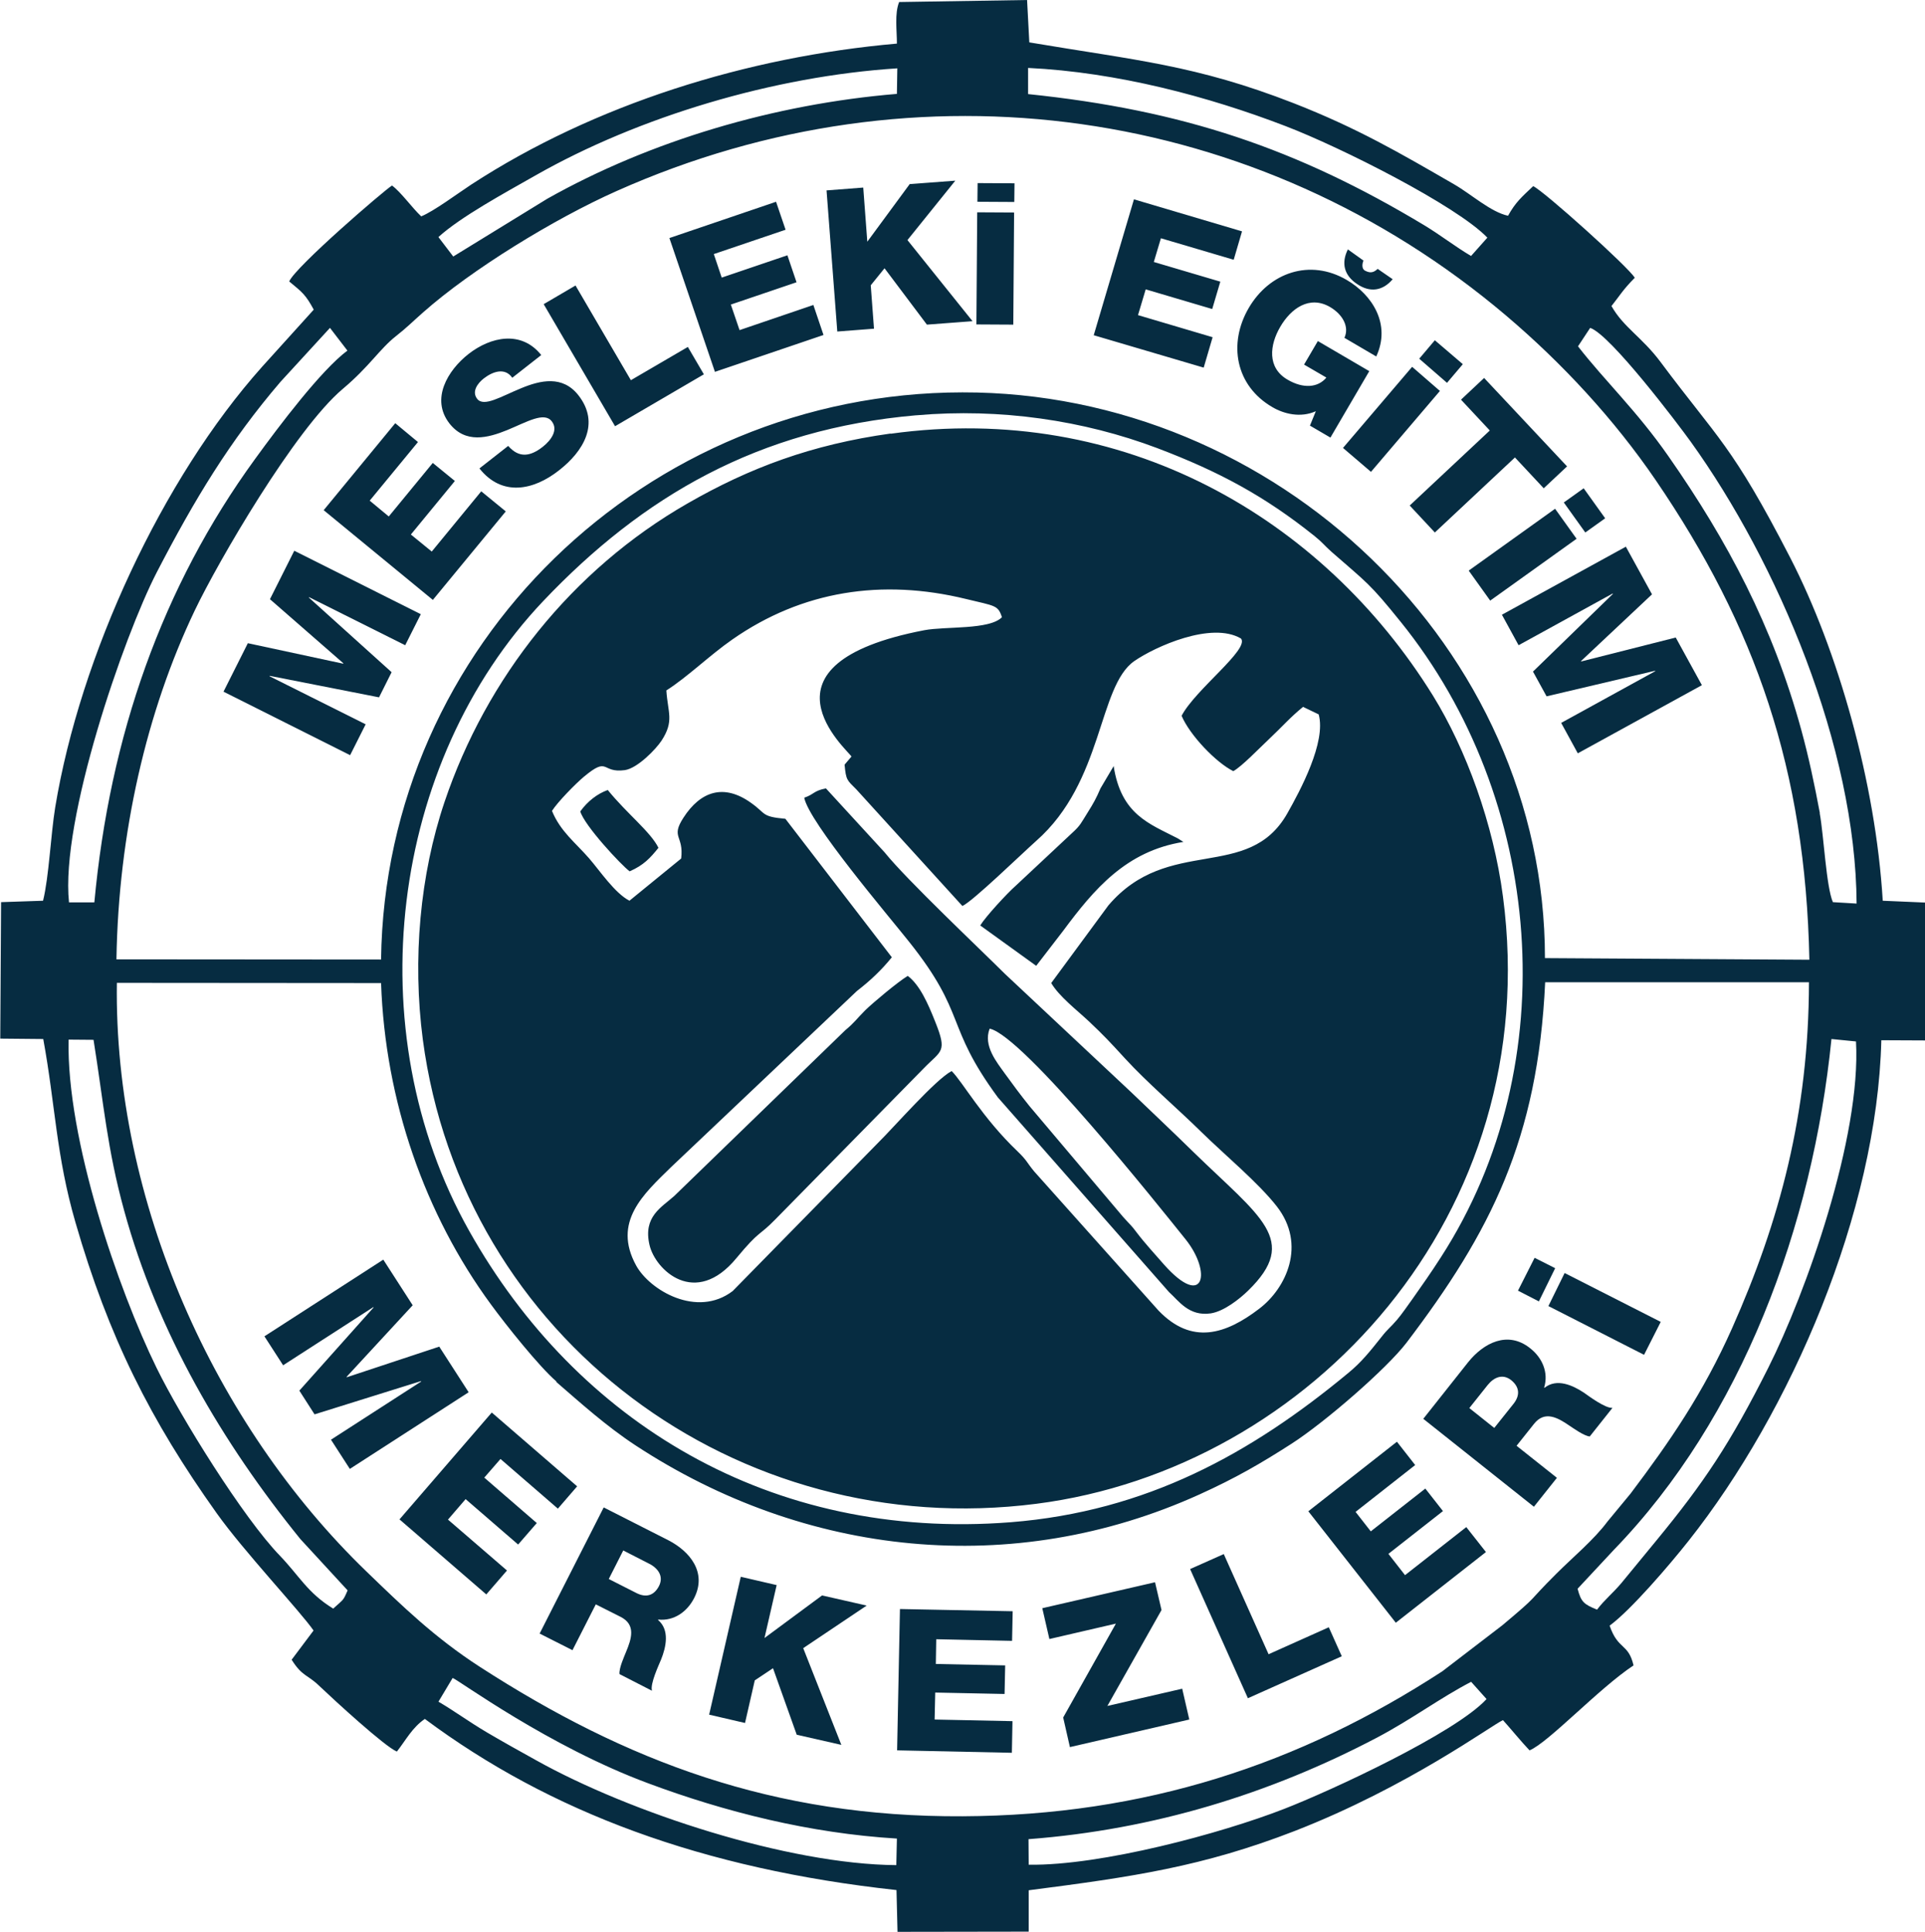 <svg xmlns="http://www.w3.org/2000/svg" xml:space="preserve" width="127.822" height="128.285" style="shape-rendering:geometricPrecision;text-rendering:geometricPrecision;image-rendering:optimizeQuality;fill-rule:evenodd;clip-rule:evenodd" viewBox="0 0 94.93 95.28"><defs><style>.fil1{fill:#062c41;fill-rule:nonzero}</style></defs><g id="Layer_x0020_1"><path d="M41.65 37.71c.07.77.12.76.58 1.22l5.23 5.75c.52-.24 2.88-2.53 3.64-3.21 3.33-2.93 3.04-7.62 4.84-8.87 1.01-.7 3.8-1.97 5.26-1.11.43.53-2.25 2.51-2.93 3.81.41.96 1.69 2.3 2.55 2.73.43-.24 1.26-1.11 1.73-1.55.71-.67 1.06-1.09 1.71-1.62l.77.37c.38 1.36-.91 3.76-1.55 4.89-1.93 3.39-5.86 1.06-8.82 4.53l-2.82 3.83c.4.67 1.24 1.31 1.86 1.89.73.69 1.04 1.02 1.78 1.83 1.12 1.22 2.55 2.43 3.77 3.63 1.12 1.1 2.81 2.5 3.72 3.67 1.46 1.88.47 4.02-.87 5.04-1.66 1.27-3.33 1.8-4.97.09L51 57.77c-.38-.46-.35-.54-.82-.99-1.75-1.67-2.71-3.43-3.25-3.96-.8.42-2.82 2.74-3.65 3.56l-7.15 7.29c-1.76 1.34-4.09-.04-4.76-1.26-1.18-2.15.36-3.52 1.72-4.85l9.17-8.69c.66-.51 1.21-1.03 1.72-1.66l-5.25-6.83c-1.21-.11-.93-.25-1.7-.79-1.33-.95-2.48-.58-3.33.74-.64.99.03.86-.11 2.01l-2.55 2.08c-.73-.38-1.46-1.48-1.99-2.09-.66-.76-1.42-1.33-1.83-2.34.27-.43 1.16-1.34 1.58-1.69 1.24-1.03.83-.16 2.01-.32.63-.09 1.54-1.04 1.81-1.45.64-.98.31-1.38.24-2.48 1.04-.66 2.13-1.73 3.25-2.51 3.45-2.41 7.39-3.01 11.53-2 1.44.35 1.58.3 1.77.9-.62.63-2.77.44-3.83.64-8.74 1.68-3.75 5.93-3.59 6.23l-.34.4zM28.61 40c.19.7 2.05 2.69 2.44 2.97.69-.3 1.02-.66 1.42-1.16-.39-.79-1.54-1.67-2.5-2.85-.51.18-1 .56-1.35 1.05zm19.73 5.64 2.76 1.99 1.34-1.74c1.51-2.03 3.09-3.92 5.92-4.37l-.27-.17c-1.41-.73-2.8-1.17-3.17-3.57l-.65 1.1c-.21.49-.35.74-.62 1.17-.34.54-.36.65-.78 1.03l-2.8 2.62c-.39.34-1.47 1.51-1.73 1.94zm-3.58 2.49c-.48.29-1.7 1.31-2.09 1.69-.45.45-.51.59-.99.99l-8.43 8.17c-.62.56-1.55 1.01-1.22 2.42.28 1.22 2.25 3.12 4.29.64 1.16-1.4 1.09-1.06 1.9-1.89l7.33-7.46c.87-.9 1.18-.78.57-2.3-.36-.91-.76-1.81-1.35-2.26zm4.05 2.6c1.66.36 8.38 8.8 9.65 10.38 1.32 1.64.92 3.48-1.06 1.25-.41-.47-.96-1.07-1.33-1.56-.3-.4-.3-.36-.67-.77l-4.63-5.48c-.45-.56-.79-1.02-1.24-1.64-.36-.51-1.05-1.33-.73-2.17zm-9.15-11.39c.23 1.21 4.16 5.83 5.16 7.09 2.89 3.62 1.75 4.1 4.39 7.69l8.44 9.6c.48.43.98 1.21 2.06 1.05.65-.1 1.42-.71 1.84-1.12 2.57-2.5.6-3.62-2.73-6.87-1.04-1.02-1.98-1.9-3.04-2.92l-6.24-5.85c-1.2-1.2-4.82-4.61-5.92-5.98l-2.89-3.15c-.62.12-.57.29-1.07.46zm11.07 52.63-.01-1.27c6.18-.47 11.92-2.24 17.19-5.01 1.74-.92 3.1-1.95 4.64-2.75l.76.85c-1.54 1.68-7.67 4.52-9.99 5.42-3.08 1.2-9 2.8-12.58 2.75zm-28.41-9.22c.31.11 4.72 3.37 9.66 5.2 3.76 1.4 7.94 2.46 12.25 2.72l-.03 1.31c-5.35-.04-13.14-2.59-17.76-5.17-.83-.46-1.62-.9-2.42-1.37-.93-.55-1.64-1.08-2.4-1.52l.7-1.17zm57.26-6.31c6.33-6.53 9.81-15.98 10.74-25.2l1.21.12c.26 4.72-2.47 12.41-4.33 16.1-1.87 3.72-3.16 5.65-5.53 8.53l-1.71 2.08c-.43.51-.83.82-1.2 1.31-.65-.26-.79-.38-.96-1.03l1.79-1.92zm-62.44 1.99c-.23.54-.2.43-.71.9-1.27-.78-1.66-1.6-2.63-2.61-1.8-1.86-4.88-6.81-6.08-9.26-1.88-3.84-4.45-11.28-4.34-16.19l1.23.01c.5 3.13.67 5.37 1.51 8.42 1.65 6.03 4.84 11.45 8.69 16.2l2.33 2.53zm10.29-10.28c1.18 1.02 2.45 2.17 3.91 3.13 8.37 5.49 18.6 6.59 27.81 2.42 1.79-.81 3.03-1.53 4.54-2.5 1.65-1.06 4.69-3.7 5.67-4.98 4.15-5.46 6.48-10.04 6.84-17.78h13.01c-.01 6.49-1.46 11.82-3.79 17.06-1.42 3.19-3.07 5.59-5.01 8.16l-1.14 1.38c-.65.88-1.74 1.79-2.5 2.55-1.57 1.56-.75.94-2.68 2.56l-2.96 2.27c-7.05 4.59-14.68 7.11-23.66 7.15-9.32.05-16.6-2.71-23.81-7.37-2.24-1.45-3.83-3-5.59-4.7-7.52-7.26-12.46-18.29-12.31-29.03l13.03.01c.2 5.82 2.16 11.41 5.42 15.85.73 1 2.37 3.06 3.23 3.8zM45.2 20.48c4.13-.36 8.24.25 11.87 1.62 3.06 1.16 5.3 2.37 7.75 4.33.4.32.47.45.84.78 1.76 1.54 1.88 1.55 3.41 3.45 7.03 8.7 8.18 21.76 1.99 31.34-.5.78-.92 1.37-1.39 2.04-.23.32-.54.77-.77 1.04-.36.42-.46.45-.77.85-.55.69-.98 1.24-1.64 1.78-4.8 3.98-9.96 6.83-16.65 7.36-11.87.93-21.42-4.97-26.7-14.36-5.58-9.92-3.89-23.12 3.65-31.07 4.9-5.16 10.59-8.48 18.39-9.16zM5.74 47.3c.1-6.22 1.49-12.23 3.86-17.19 1.15-2.41 4.95-8.95 7.3-10.93 1.31-1.1 1.82-1.97 2.62-2.6.56-.44.77-.67 1.35-1.18 2.37-2.1 6.46-4.61 9.54-5.98 14.86-6.63 31.65-4.21 43.86 6.14 2.76 2.34 5.33 5.11 7.39 8.13 4.91 7.2 7.38 14.26 7.57 23.64l-13.04-.08c0-15.29-13.26-27.93-28.73-27.9-15.61.02-28.47 12.46-28.67 27.97l-13.05-.01zm84.01-7.19c-.27-1.44-.55-2.77-.92-4.12-1.4-5.1-3.63-9.31-6.55-13.49-1.56-2.24-3.13-3.71-4.46-5.42l.6-.91c1 .33 4.33 4.74 4.95 5.6 4.31 5.99 8.15 15.08 8.19 22.79l-1.17-.07c-.33-.76-.45-3.31-.65-4.39zM3.4 44.5c-.43-4.07 2.7-13.11 4.32-16.26 1.88-3.63 3.61-6.49 6.11-9.41l2.44-2.66.86 1.12c-1.29.96-3.36 3.7-4.55 5.34-4.59 6.3-7.17 13.67-7.93 21.87H3.4zm69.14-31.88c-.75-.44-1.49-1.02-2.3-1.51-6.28-3.78-11.91-5.68-19.54-6.47V3.35c4.4.21 8.9 1.41 12.7 2.87 2.74 1.05 8.43 3.92 9.95 5.5l-.81.91zm-50.92-.93c1.1-1 3.26-2.17 4.77-3.03 5.11-2.91 11.78-4.9 17.86-5.29l-.02 1.26c-6.04.5-12.16 2.31-17.24 5.17l-4.64 2.85-.74-.97zm57.83 3.43c.43-.54.59-.84 1.17-1.42-.29-.51-4.47-4.27-5.01-4.52-.56.53-.87.79-1.24 1.46-.85-.18-1.81-1.06-2.66-1.55-2.7-1.56-4.77-2.77-7.91-4-4.85-1.89-7.77-2.11-13.04-3L50.65 0l-6.31.1c-.23.58-.11 1.38-.11 2.05-7.4.65-14.92 3-20.99 6.95-.67.44-1.85 1.32-2.47 1.57-.44-.41-1-1.2-1.44-1.52-.38.23-4.77 4.01-5.07 4.73.67.55.81.66 1.21 1.39l-2.54 2.81C7.98 23.62 3.95 32.36 2.72 39.81c-.22 1.35-.31 3.45-.6 4.61l-2.07.07-.04 6.73 2.12.02c.6 3.27.63 5.74 1.59 9.05 1.63 5.64 3.69 9.74 6.96 14.33 1.32 1.86 4.14 4.86 4.78 5.79l-1.08 1.44c.52.83.78.73 1.34 1.27.8.76 3.25 3.01 3.85 3.26.44-.56.76-1.19 1.38-1.61 6.16 4.59 13.7 7.4 23.26 8.44l.05 2.06 6.47-.01v-2.04c5.12-.66 8.57-1.16 13.11-2.92 5.63-2.19 9.73-5.23 10.28-5.47.38.42.9 1.06 1.31 1.49.93-.38 3.42-3.06 5.13-4.19-.26-1.11-.76-.74-1.18-1.96 1.06-.78 2.96-3 3.9-4.19 5.03-6.35 9.29-16.19 9.5-24.68l2.17.01-.01-6.8-2.09-.09c-.35-5.82-2.21-12.34-4.56-16.91-2.88-5.59-3.57-5.86-6.4-9.66-.91-1.22-1.83-1.71-2.42-2.76zm-35.53 6.26c-3.88.54-6.96 1.69-10.02 3.45-5.7 3.27-9.92 8.61-11.98 14.72-1.21 3.59-1.59 7.75-1.07 11.72 1.95 14.7 15.47 24.79 30.26 22.89 13.5-1.73 25.08-14.26 23.01-29.94-.47-3.59-1.82-7.27-3.45-9.91-5.45-8.79-15.29-14.51-26.75-12.92z" style="fill:#062c41"/><path class="fil1" d="m13.03 65.89.93 1.44 4.45-2.87.01.02-3.66 4.1.75 1.17 5.25-1.64.01.02L16.32 71l.93 1.44 5.86-3.78-1.45-2.25-4.56 1.51-.01-.02 3.26-3.53-1.45-2.25-5.86 3.78zm6.67 9.04 4.28 3.7L25 77.45l-2.91-2.51.87-1.01 2.59 2.24.92-1.06-2.59-2.24.8-.92 2.83 2.45.95-1.1-4.21-3.64-4.56 5.28zm6.91 5.63 1.62.82 1.15-2.26 1.23.62c.76.39.53 1.08.26 1.73-.07.18-.36.81-.32 1.09l1.6.82c-.1-.34.34-1.27.45-1.54.25-.62.43-1.46-.15-1.95l.01-.02c.78.08 1.43-.39 1.77-1.06.64-1.25-.19-2.3-1.29-2.86l-3.17-1.61-3.16 6.22zm4.12-4.1 1.29.66c.45.23.71.63.48 1.09-.24.47-.63.6-1.12.35l-1.36-.69.71-1.4zm4.24 8.1 1.77.41.48-2.1.9-.6 1.17 3.28 2.2.5-1.88-4.77 3.13-2.1-2.2-.5-2.84 2.1.6-2.61-1.77-.41-1.56 6.8zm9.27 1.76 5.66.12.03-1.56-3.84-.08.03-1.33 3.42.07.03-1.41-3.42-.07.02-1.22 3.74.08.03-1.46-5.56-.11-.14 6.98zm8.52-.16 5.89-1.36-.35-1.52-3.69.85 2.67-4.73-.32-1.37-5.56 1.28.35 1.52 3.28-.76-2.6 4.63.33 1.45zm8.78-2.41 4.63-2.07-.64-1.43-2.97 1.33-2.21-4.94-1.66.74 2.85 6.37zm7.29-3.72 4.45-3.49-.97-1.23-3.02 2.37-.82-1.05 2.69-2.11-.87-1.11-2.69 2.11-.75-.96 2.94-2.31-.9-1.15-4.37 3.43 4.31 5.49zm6.82-5.73 1.13-1.42-1.99-1.58.86-1.08c.53-.67 1.17-.31 1.75.09.17.11.72.51 1 .53l1.12-1.41c-.35.03-1.17-.58-1.41-.75-.56-.37-1.34-.72-1.94-.24l-.02-.01c.23-.75-.1-1.48-.69-1.94-1.1-.88-2.29-.27-3.06.69l-2.21 2.79 5.46 4.34zm-3.19-4.86.9-1.13c.32-.4.75-.57 1.16-.25.41.33.46.74.12 1.17l-.95 1.19-1.23-.98zm8.62-2.63.82-1.62-4.74-2.41-.8 1.63 4.71 2.4zm-4.39-4.27-1.01-.51-.82 1.62 1.03.53.8-1.63zM17.26 37.25l.77-1.53-4.74-2.37.01-.02 5.39 1.06.62-1.24-4.08-3.68.01-.02 4.74 2.37.77-1.53-6.24-3.13-1.2 2.39 3.62 3.16-.01.02-4.7-1.01-1.2 2.39 6.24 3.13zm4.08-7.66 3.6-4.37-1.21-.99-2.44 2.97-1.03-.84 2.17-2.64-1.09-.89-2.17 2.64-.94-.78 2.38-2.89-1.12-.93-3.53 4.29 5.39 4.43zm2.3-6.49c1.11 1.4 2.66 1.09 3.92.1 1.21-.94 2.05-2.32.96-3.71-.78-.99-1.87-.74-2.83-.34-.98.4-1.83.94-2.16.52-.28-.36.02-.77.33-1.01.44-.34 1.04-.55 1.4-.03l1.43-1.12c-.98-1.23-2.49-.91-3.59-.05-1.03.81-1.87 2.22-.94 3.42.79 1.01 1.89.72 2.85.33.97-.4 1.83-.92 2.2-.43.32.41-.01.91-.44 1.25-.61.48-1.17.58-1.71-.04l-1.43 1.12zm6.69-2.08 4.38-2.56-.79-1.35-2.81 1.64-2.73-4.67-1.57.92 3.52 6.02zm4.92-2.68 5.36-1.82-.5-1.48-3.64 1.24-.43-1.26 3.24-1.1-.45-1.33-3.24 1.1-.39-1.16 3.54-1.2-.47-1.38-5.26 1.79 2.25 6.61zm6.04-1.99 1.81-.14-.16-2.14.68-.84 2.09 2.78 2.25-.17-3.21-4 2.36-2.93-2.25.17-2.09 2.84-.2-2.67-1.81.14.53 6.96zm6.86-.35 1.82.01.04-5.53-1.82-.01-.04 5.53zm1.87-6.05.01-.91-1.82-.01-.01.92 1.82.01zm3.91 6.58 5.43 1.6.44-1.5-3.68-1.09.38-1.27 3.28.97.4-1.35-3.28-.97.35-1.17 3.59 1.06.41-1.4-5.33-1.58-1.98 6.69zm13.59 1.77-2.53-1.48-.68 1.16 1.1.64c-.41.5-1.14.56-1.92.1-1.01-.59-.88-1.71-.35-2.61.52-.89 1.43-1.56 2.45-.97.63.37.96.98.71 1.52l1.57.92c.74-1.59-.2-3.04-1.45-3.77-1.82-1.07-3.82-.37-4.84 1.38s-.66 3.83 1.17 4.89c.56.33 1.38.54 2.14.2l-.29.71 1.01.59 1.93-3.3zm-1.29 3.79 1.38 1.18 3.4-3.99-1.37-1.19-3.41 4zm5.13-3.21.78-.92-1.38-1.18-.77.91 1.37 1.19zM77.28 23l-4.09-4.36-1.14 1.07 1.42 1.52-3.95 3.7 1.24 1.33 3.95-3.7 1.42 1.52 1.14-1.07zm-4.85 5.14 1.06 1.48 4.26-3.05-1.06-1.48-4.26 3.05zm5.75-1.88.98-.7-1.06-1.48-.98.7 1.06 1.48zm-4.11 4.06.82 1.5 4.64-2.55.01.02-3.94 3.83.67 1.22 5.35-1.26.01.02-4.64 2.55.82 1.5 6.12-3.36-1.29-2.35-4.66 1.18-.01-.02 3.5-3.29-1.29-2.35-6.12 3.36zM67.94 13.26l.74.51c-.49.58-1.12.67-1.75.24-.64-.42-.8-1.03-.46-1.71l.77.55c-.08.19-.08.42.08.5.17.08.36.16.62-.09z"/></g></svg>